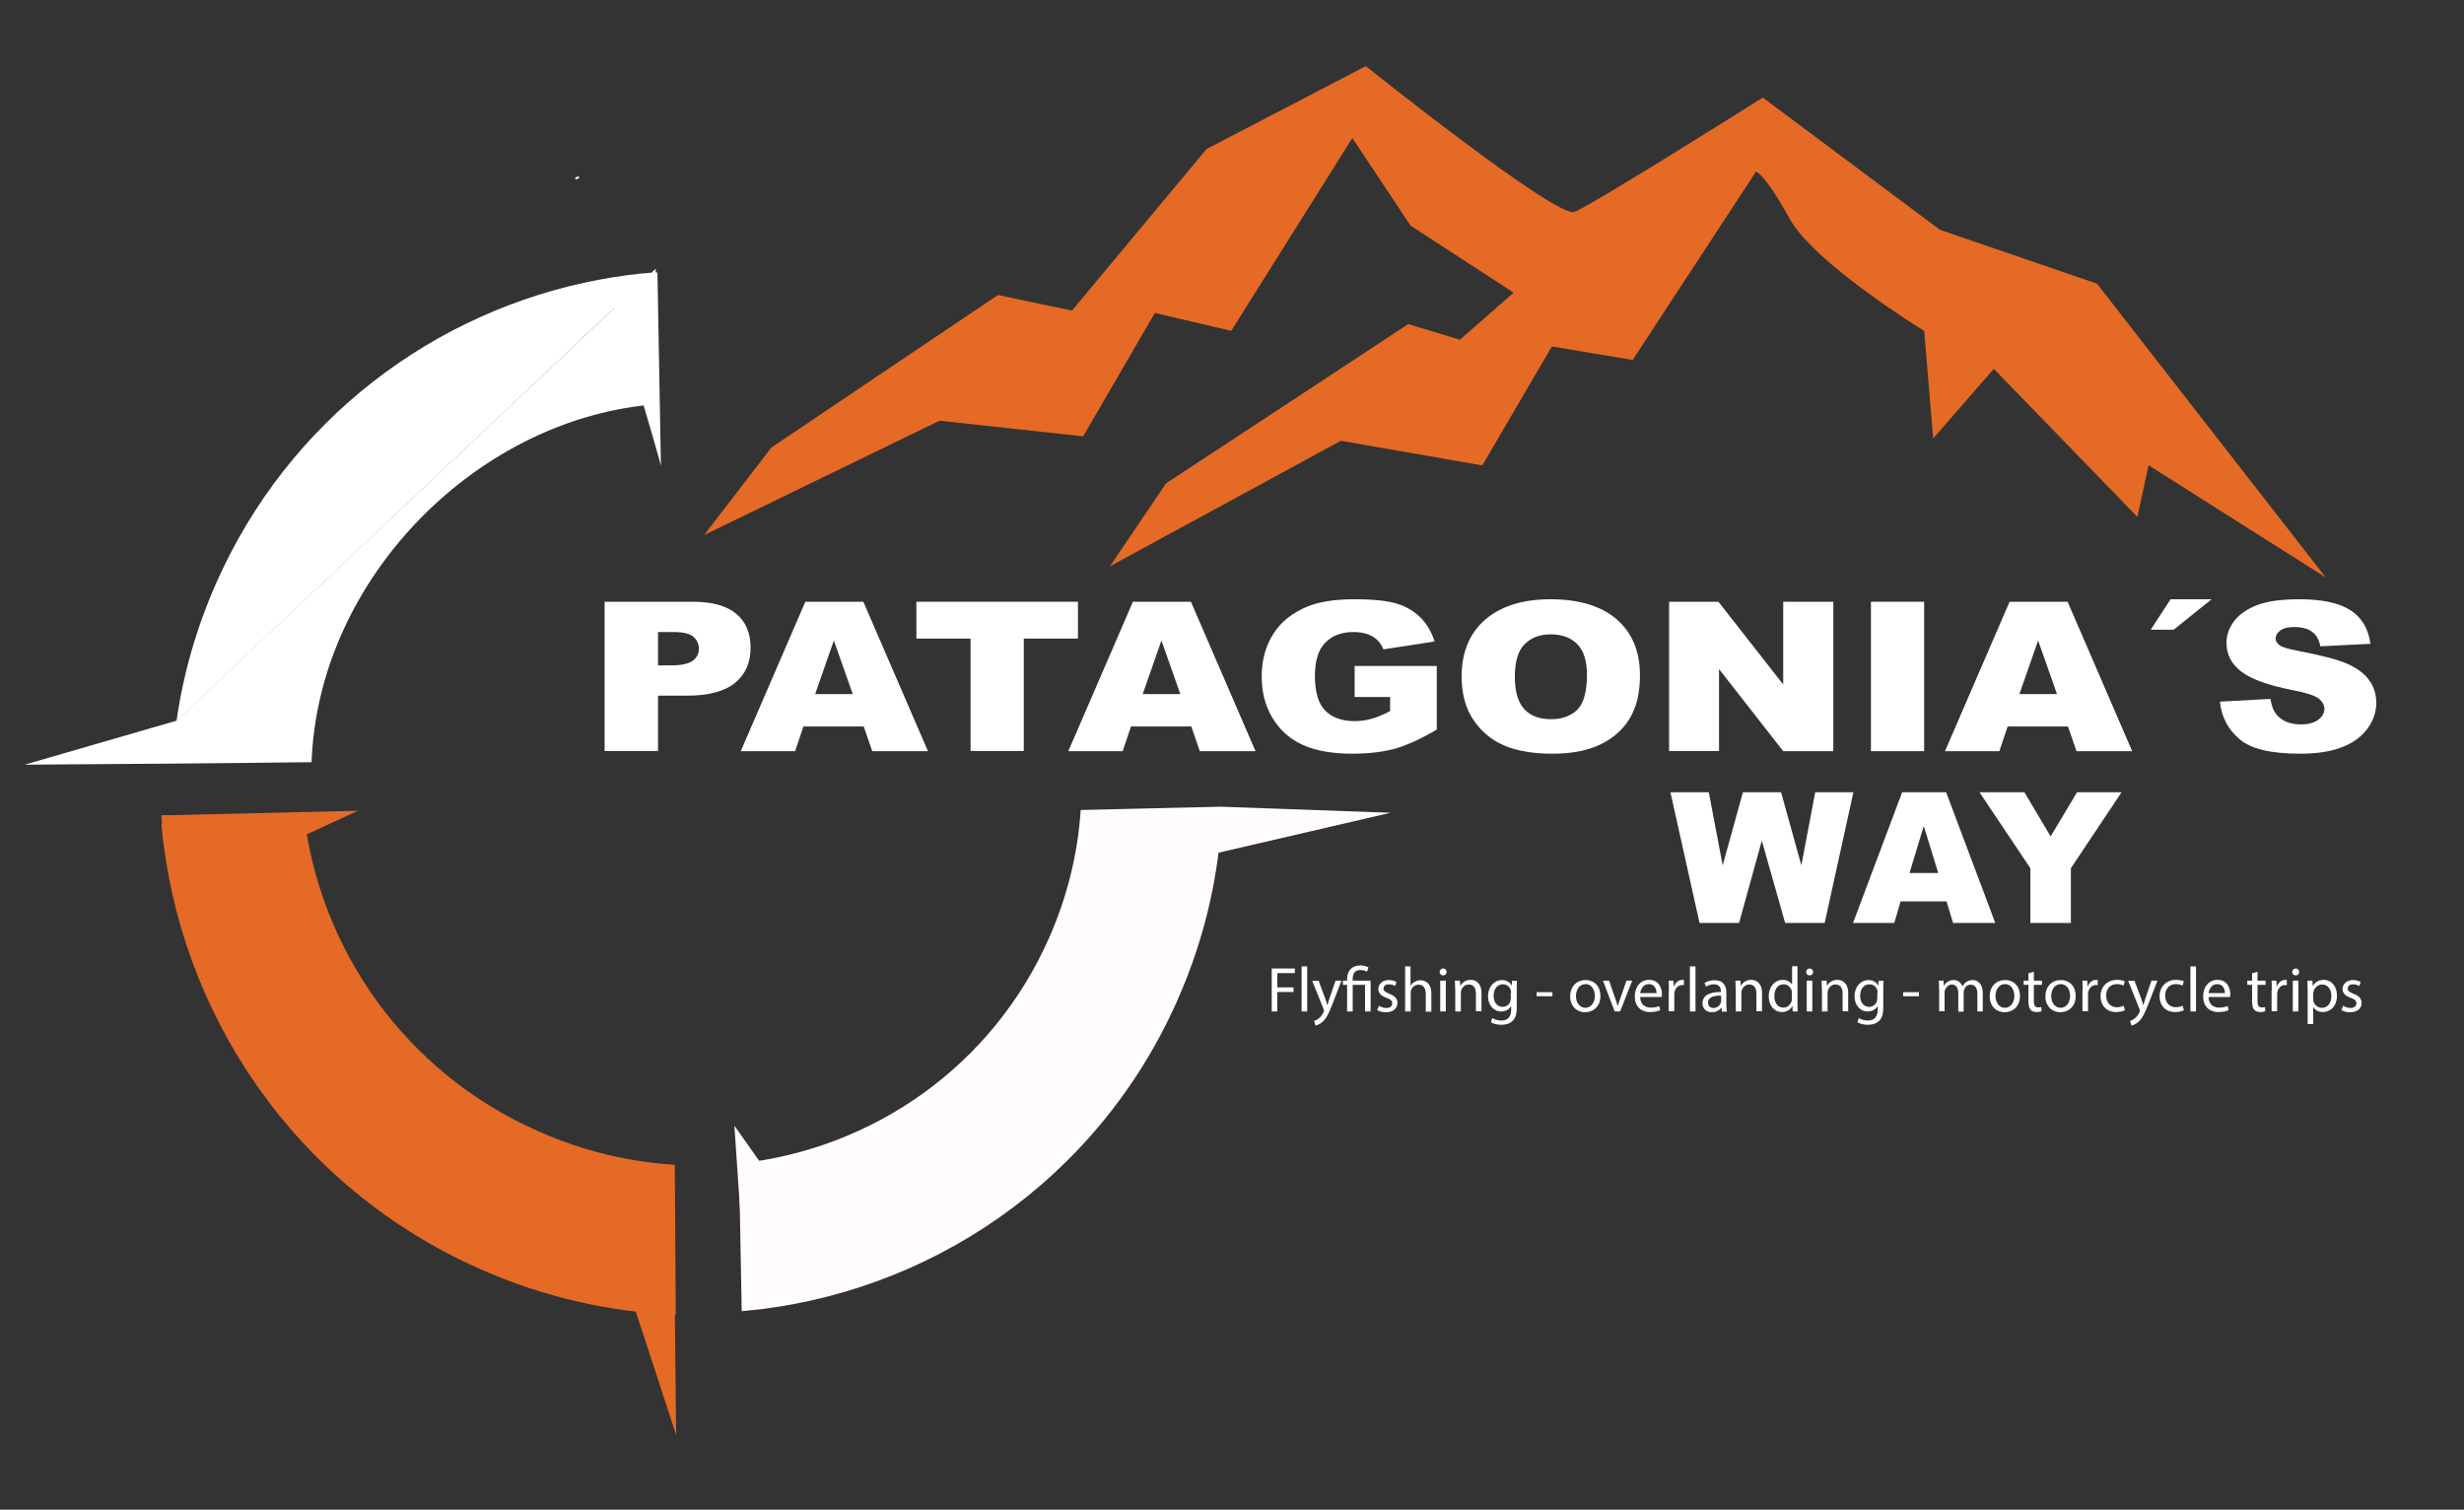 <?xml version="1.0" encoding="UTF-8"?> <svg xmlns="http://www.w3.org/2000/svg" xmlns:xlink="http://www.w3.org/1999/xlink" version="1.1" id="Capa_1" x="0px" y="0px" width="1278px" height="783px" viewBox="0 0 1278 783" style="enable-background:new 0 0 1278 783;" xml:space="preserve"><rect x="0" y="0" width="1278" height="783" fill="#333333" stroke="none"/> <style type="text/css"> .st0{fill:#E56A26;} .st1{fill:none;stroke:#FFFFFF;stroke-miterlimit:10;} .st2{fill:#FFFFFF;} .st3{fill:#FFFCFB;stroke:#FFFFFF;stroke-miterlimit:10;} .st4{fill:#FFFCFB;} </style> <g> <path class="st0" d="M365.2,277.5l34.9-45.4l117.5-79.1l38.4,8.1l69.8-83.8l82.6-43c0,0,98.9,79.1,108.2,75.6 c9.3-3.5,97.7-59.3,97.7-59.3l91.9,68.6l81.4,27.9l118.7,152.4l-91.9-58.2l-5.8,26.8l-74.5-76.8l-31.4,36.1l-4.7-55.8 c0,0-57-34.9-69.8-58.2c-12.8-23.3-17.4-24.4-17.4-24.4l-64,97.7l-41.9-7l-36.1,61.7l-73.3-12.8l-119.8,65.1l29.1-43l125.6-82.6 l26.8,8.1l27.9-24.4L731.6,117l-30.2-45.4l-62.8,100l-39.6-9.3l-37.2,64l-74.5-8.1L365.2,277.5z"></path> <path class="st1" d="M300.3,91.9c-0.6,0.2-1.3,0.5-1.9,0.7"></path> <path class="st0" d="M350,604.1l0.5,77.8c-34-1.4-68.2-9-101.2-23.6c-96.4-42.5-156.8-132.9-165.6-231l73.8-6.2 c7.8,70.4,52.1,135,121.9,165.7C302.4,597,326.3,602.7,350,604.1z"></path> <path class="st2" d="M340.1,139.5l0,1.5l0,0l1.4,68.6c-92.6,6.3-176.4,89.6-179.9,185.7l0.2,0l-0.2,0.5c0-0.2,0-0.3,0-0.5 c-36.9,0.5-111.7,1.1-148.8,1.3l78.7-22.8L340.1,139.5z"></path> <path class="st2" d="M91.9,373.6l-0.3,0.1c3.4-23.9,10.2-47.8,20.4-71c37.6-85.2,113.6-141.6,198.6-157.6 c9.5-1.8,19.1-3.1,28.7-3.8l0.1-0.2l0.7-1.6L91.9,373.6z"></path> <path class="st3" d="M627.8,442.7l89.7-20.8l-84.1-3l-72.4,1.7c-1.5,22.2-6.9,44.5-16.4,66c-29.7,67.3-92.3,109.9-160.8,117.3 l1.4,75.6c95.6-8.4,183.8-67.3,225.2-161.3c14.3-32.4,21.8-66.1,23-99.4"></path> <polygon class="st0" points="324,662.6 350.7,744.3 349.6,642 "></polygon> <polygon class="st0" points="128.7,446.8 185.6,420.5 83.7,422.9 "></polygon> <polygon class="st4" points="380.9,583.8 386.8,670.7 423.9,644.9 "></polygon> <path class="st2" d="M342.8,241.7c-0.1-2.2-28.3-96.7-28.3-96.7l26.5-3.7L342.8,241.7z"></path> <g> <path class="st2" d="M313.6,312.1h45.8c10,0,17.5,2.1,22.4,6.2c5,4.1,7.5,10,7.5,17.6c0,7.8-2.7,13.9-8.1,18.3 c-5.4,4.4-13.7,6.6-24.8,6.6h-15.1v28.7h-27.7V312.1z M341.3,345.1h6.8c5.3,0,9-0.8,11.2-2.4c2.1-1.6,3.2-3.7,3.2-6.2 c0-2.4-0.9-4.5-2.8-6.2c-1.9-1.7-5.4-2.5-10.5-2.5h-7.9L341.3,345.1L341.3,345.1z"></path> <path class="st2" d="M448,376.8h-31.3l-4.3,12.8h-28.2l33.5-77.5h30.1l33.5,77.5h-28.9L448,376.8z M442.3,360l-9.8-27.8l-9.7,27.8 H442.3z"></path> <path class="st2" d="M475.3,312.1h83.8v19.1h-28.1v58.3h-27.6v-58.3h-28.1L475.3,312.1L475.3,312.1z"></path> <path class="st2" d="M617.9,376.8h-31.3l-4.3,12.8h-28.2l33.5-77.5h30.1l33.5,77.5h-28.9L617.9,376.8z M612.2,360l-9.8-27.8 l-9.7,27.8H612.2z"></path> <path class="st2" d="M702.6,361.5v-16.1h42.6v33c-8.2,4.8-15.4,8.1-21.6,9.9c-6.3,1.7-13.7,2.6-22.3,2.6 c-10.6,0-19.2-1.6-25.9-4.7c-6.7-3.1-11.8-7.8-15.5-14c-3.7-6.2-5.5-13.3-5.5-21.3c0-8.5,2-15.8,6-22.1s9.9-11,17.7-14.2 c6-2.5,14.2-3.8,24.4-3.8c9.9,0,17.2,0.8,22.1,2.3c4.9,1.5,8.9,4,12.2,7.2c3.2,3.3,5.7,7.4,7.3,12.4l-26.6,4.1 c-1.1-2.9-3-5.2-5.6-6.7s-6-2.3-10-2.3c-6,0-10.9,1.8-14.5,5.5c-3.6,3.6-5.4,9.4-5.4,17.3c0,8.4,1.8,14.4,5.4,18 c3.6,3.6,8.7,5.4,15.2,5.4c3.1,0,6-0.4,8.8-1.2s6-2.1,9.6-4v-7.3L702.6,361.5L702.6,361.5z"></path> <path class="st2" d="M758.1,350.9c0-12.6,4.1-22.5,12.2-29.5s19.4-10.6,33.9-10.6c14.8,0,26.3,3.5,34.3,10.4s12.1,16.6,12.1,29.1 c0,9.1-1.8,16.5-5.3,22.3c-3.5,5.8-8.6,10.3-15.2,13.5c-6.6,3.2-14.9,4.8-24.8,4.8c-10.1,0-18.4-1.4-25-4.2s-11.9-7.2-16-13.2 C760.2,367.5,758.1,359.9,758.1,350.9z M785.7,351c0,7.8,1.7,13.4,5,16.9s7.9,5.1,13.7,5.1c5.9,0,10.5-1.7,13.8-5 c3.2-3.3,4.9-9.4,4.9-18c0-7.3-1.7-12.6-5.1-16s-8-5-13.8-5c-5.6,0-10,1.7-13.4,5.1C787.4,337.4,785.7,343.1,785.7,351z"></path> <path class="st2" d="M865.6,312.1h25.7l33.6,42.9v-42.9h26v77.5h-26L891.6,347v42.5h-25.9V312.1z"></path> <path class="st2" d="M970.4,312.1H998v77.5h-27.6V312.1z"></path> <path class="st2" d="M1072.6,376.8h-31.3l-4.3,12.8h-28.2l33.5-77.5h30.1l33.5,77.5h-28.9L1072.6,376.8z M1066.9,360l-9.8-27.8 l-9.7,27.8H1066.9z"></path> <path class="st2" d="M1125.8,310.8h21.3l-19.7,15.8h-11.9L1125.8,310.8z"></path> <path class="st2" d="M1151.4,363.9l26.2-1.4c0.6,3.7,1.7,6.5,3.5,8.5c2.8,3.1,6.9,4.7,12.2,4.7c3.9,0,7-0.8,9.1-2.4 c2.1-1.6,3.2-3.5,3.2-5.6c0-2-1-3.8-3-5.4c-2-1.6-6.7-3.1-14.1-4.5c-12.1-2.4-20.7-5.5-25.9-9.4c-5.2-3.9-7.8-8.9-7.8-15 c0-4,1.3-7.7,4-11.3c2.7-3.5,6.7-6.3,12-8.3c5.3-2,12.6-3,21.9-3c11.4,0,20.1,1.8,26.1,5.5c6,3.7,9.5,9.5,10.7,17.6l-26,1.3 c-0.7-3.5-2.1-6-4.4-7.6c-2.2-1.6-5.3-2.4-9.2-2.4c-3.2,0-5.6,0.6-7.2,1.8c-1.6,1.2-2.4,2.6-2.4,4.3c0,1.2,0.7,2.3,2,3.3 c1.3,1,4.4,2,9.3,2.9c12.1,2.3,20.7,4.5,25.9,6.8s9,5.2,11.4,8.6c2.4,3.4,3.6,7.2,3.6,11.5c0,5-1.6,9.5-4.7,13.7 c-3.2,4.2-7.6,7.4-13.3,9.5c-5.7,2.2-12.8,3.3-21.5,3.3c-15.2,0-25.7-2.5-31.5-7.6C1155.5,378.2,1152.2,371.7,1151.4,363.9z"></path> </g> <g> <path class="st2" d="M866.4,410.9h19.9l7.2,37.9l10.5-37.9h19.8l10.5,37.9l7.2-37.9h19.8l-14.9,67.8h-20.5L913.8,436L902,478.7 h-20.5L866.4,410.9z"></path> <path class="st2" d="M1009.6,467.5h-23.8l-3.3,11.2h-21.4l25.5-67.8h22.8l25.5,67.8H1013L1009.6,467.5z M1005.3,452.8l-7.5-24.4 l-7.4,24.4H1005.3z"></path> <path class="st2" d="M1026.7,410.9h23.3l13.6,22.9l13.7-22.9h23.1l-26.3,39.4v28.4h-21v-28.4L1026.7,410.9z"></path> </g> <polygon class="st0" points="84.8,437 83.7,422.9 99.1,422.9 "></polygon> </g> <g> <path class="st2" d="M659.6,502.3h12v2.4h-9.1v7.4h8.4v2.4h-8.4v10.1h-2.9V502.3z"></path> <path class="st2" d="M675.1,501.2h2.9v23.4h-2.9V501.2z"></path> <path class="st2" d="M683.9,508.6l3.5,9.4c0.4,1.1,0.8,2.3,1,3.3h0.1c0.3-1,0.6-2.2,1-3.3l3.2-9.4h3.1l-4.4,11.4 c-2.1,5.5-3.5,8.3-5.5,10c-1.4,1.3-2.8,1.7-3.6,1.9l-0.7-2.4c0.7-0.2,1.7-0.7,2.5-1.4c0.8-0.6,1.8-1.7,2.4-3.2 c0.1-0.3,0.2-0.5,0.2-0.7s-0.1-0.4-0.2-0.8l-5.9-14.7H683.9z"></path> <path class="st2" d="M698.7,524.6v-13.8h-2.2v-2.2h2.2v-0.9c0-4.2,2.5-7,7-7c1.5,0,3.2,0.5,4.1,1.1l-0.8,2.2 c-0.7-0.5-1.9-0.9-3.4-0.9c-3.1,0-4,2.1-4,4.7v0.8h9.3v16H708v-13.8h-6.4v13.8H698.7z"></path> <path class="st2" d="M715.2,521.6c0.9,0.6,2.4,1.2,3.8,1.2c2.1,0,3.1-1.1,3.1-2.4c0-1.4-0.8-2.1-3-2.9c-2.9-1-4.2-2.6-4.2-4.5 c0-2.6,2.1-4.7,5.5-4.7c1.6,0,3,0.5,3.9,1l-0.7,2.1c-0.6-0.4-1.8-0.9-3.3-0.9c-1.7,0-2.7,1-2.7,2.2c0,1.3,1,1.9,3,2.7 c2.8,1.1,4.2,2.4,4.2,4.8c0,2.8-2.2,4.8-6,4.8c-1.7,0-3.4-0.4-4.5-1.1L715.2,521.6z"></path> <path class="st2" d="M728.7,501.2h2.9v10h0.1c0.5-0.8,1.2-1.6,2.1-2c0.9-0.5,1.9-0.8,3-0.8c2.1,0,5.6,1.3,5.6,6.8v9.5h-2.9v-9.2 c0-2.6-1-4.8-3.7-4.8c-1.9,0-3.4,1.3-3.9,2.9c-0.2,0.4-0.2,0.8-0.2,1.4v9.6h-2.9V501.2z"></path> <path class="st2" d="M750.3,504.1c0,1-0.7,1.8-1.8,1.8c-1,0-1.8-0.8-1.8-1.8c0-1,0.8-1.8,1.8-1.8 C749.6,502.3,750.3,503.1,750.3,504.1z M747,524.6v-16h2.9v16H747z"></path> <path class="st2" d="M754.7,512.9c0-1.7,0-3-0.1-4.3h2.6l0.2,2.6h0.1c0.8-1.5,2.6-3,5.3-3c2.2,0,5.6,1.3,5.6,6.8v9.5h-2.9v-9.2 c0-2.6-1-4.7-3.7-4.7c-1.9,0-3.4,1.4-3.9,3c-0.1,0.4-0.2,0.9-0.2,1.4v9.6h-2.9V512.9z"></path> <path class="st2" d="M786.8,508.6c-0.1,1.2-0.1,2.4-0.1,4.4v9.3c0,3.7-0.7,5.9-2.3,7.3c-1.6,1.5-3.8,1.9-5.8,1.9 c-1.9,0-4-0.5-5.3-1.3l0.7-2.2c1.1,0.7,2.7,1.3,4.7,1.3c3,0,5.1-1.6,5.1-5.6v-1.8h-0.1c-0.9,1.5-2.6,2.7-5.1,2.7 c-4,0-6.8-3.4-6.8-7.8c0-5.4,3.5-8.5,7.2-8.5c2.8,0,4.3,1.5,5,2.8h0.1l0.1-2.4H786.8z M783.8,514.9c0-0.5,0-0.9-0.2-1.3 c-0.5-1.7-1.9-3.1-4.1-3.1c-2.8,0-4.8,2.3-4.8,6c0,3.1,1.6,5.7,4.7,5.7c1.8,0,3.4-1.1,4-3c0.2-0.5,0.2-1.1,0.2-1.6V514.9z"></path> <path class="st2" d="M805.2,514.6v2.1h-8.2v-2.1H805.2z"></path> <path class="st2" d="M830.1,516.5c0,5.9-4.1,8.5-8,8.5c-4.3,0-7.7-3.2-7.7-8.2c0-5.3,3.5-8.5,7.9-8.5 C827,508.3,830.1,511.6,830.1,516.5z M817.4,516.6c0,3.5,2,6.1,4.9,6.1c2.8,0,4.9-2.6,4.9-6.2c0-2.7-1.4-6.1-4.8-6.1 S817.4,513.6,817.4,516.6z"></path> <path class="st2" d="M834.6,508.6l3.1,9c0.5,1.5,1,2.8,1.3,4.1h0.1c0.4-1.3,0.8-2.6,1.4-4.1l3.1-9h3l-6.3,16h-2.8l-6.1-16H834.6z"></path> <path class="st2" d="M850.7,517.1c0.1,3.9,2.6,5.5,5.5,5.5c2.1,0,3.3-0.4,4.4-0.8l0.5,2.1c-1,0.5-2.8,1-5.3,1 c-4.9,0-7.9-3.2-7.9-8.1c0-4.8,2.8-8.6,7.5-8.6c5.2,0,6.6,4.6,6.6,7.5c0,0.6-0.1,1.1-0.1,1.4H850.7z M859.2,515.1 c0-1.8-0.8-4.7-4-4.7c-2.9,0-4.2,2.7-4.5,4.7H859.2z"></path> <path class="st2" d="M865.6,513.6c0-1.9,0-3.5-0.1-5h2.5l0.1,3.1h0.1c0.7-2.1,2.5-3.5,4.4-3.5c0.3,0,0.6,0,0.8,0.1v2.7 c-0.3-0.1-0.6-0.1-1-0.1c-2,0-3.5,1.6-3.9,3.7c-0.1,0.4-0.1,0.9-0.1,1.4v8.5h-2.9V513.6z"></path> <path class="st2" d="M876.5,501.2h2.9v23.4h-2.9V501.2z"></path> <path class="st2" d="M893.1,524.6l-0.2-2h-0.1c-0.9,1.3-2.6,2.4-4.9,2.4c-3.2,0-4.9-2.3-4.9-4.6c0-3.9,3.4-6,9.6-5.9v-0.3 c0-1.3-0.4-3.7-3.6-3.7c-1.5,0-3,0.5-4.2,1.2l-0.7-1.9c1.3-0.9,3.2-1.4,5.2-1.4c4.9,0,6.1,3.3,6.1,6.5v6c0,1.4,0.1,2.7,0.3,3.8 H893.1z M892.7,516.4c-3.2-0.1-6.8,0.5-6.8,3.6c0,1.9,1.3,2.8,2.7,2.8c2.1,0,3.4-1.3,3.9-2.7c0.1-0.3,0.2-0.6,0.2-0.9V516.4z"></path> <path class="st2" d="M900.2,512.9c0-1.7,0-3-0.1-4.3h2.6l0.2,2.6h0.1c0.8-1.5,2.6-3,5.3-3c2.2,0,5.6,1.3,5.6,6.8v9.5h-2.9v-9.2 c0-2.6-1-4.7-3.7-4.7c-1.9,0-3.4,1.4-3.9,3c-0.1,0.4-0.2,0.9-0.2,1.4v9.6h-2.9V512.9z"></path> <path class="st2" d="M932.3,501.2v19.3c0,1.4,0,3,0.1,4.1h-2.6l-0.1-2.8h-0.1c-0.9,1.8-2.8,3.1-5.4,3.1c-3.9,0-6.8-3.3-6.8-8.1 c0-5.3,3.3-8.6,7.2-8.6c2.4,0,4.1,1.2,4.8,2.4h0.1v-9.5H932.3z M929.4,515.1c0-0.4,0-0.9-0.1-1.2c-0.4-1.8-2-3.4-4.2-3.4 c-3,0-4.8,2.6-4.8,6.2c0,3.2,1.6,5.9,4.7,5.9c1.9,0,3.7-1.3,4.3-3.5c0.1-0.4,0.1-0.8,0.1-1.3V515.1z"></path> <path class="st2" d="M940.4,504.1c0,1-0.7,1.8-1.8,1.8c-1,0-1.8-0.8-1.8-1.8c0-1,0.8-1.8,1.8-1.8 C939.7,502.3,940.4,503.1,940.4,504.1z M937.1,524.6v-16h2.9v16H937.1z"></path> <path class="st2" d="M944.9,512.9c0-1.7,0-3-0.1-4.3h2.6l0.2,2.6h0.1c0.8-1.5,2.6-3,5.3-3c2.2,0,5.6,1.3,5.6,6.8v9.5h-2.9v-9.2 c0-2.6-1-4.7-3.7-4.7c-1.9,0-3.4,1.4-3.9,3c-0.1,0.4-0.2,0.9-0.2,1.4v9.6h-2.9V512.9z"></path> <path class="st2" d="M976.9,508.6c-0.1,1.2-0.1,2.4-0.1,4.4v9.3c0,3.7-0.7,5.9-2.3,7.3c-1.6,1.5-3.8,1.9-5.8,1.9 c-1.9,0-4-0.5-5.3-1.3l0.7-2.2c1.1,0.7,2.7,1.3,4.7,1.3c3,0,5.1-1.6,5.1-5.6v-1.8h-0.1c-0.9,1.5-2.6,2.7-5.1,2.7 c-4,0-6.8-3.4-6.8-7.8c0-5.4,3.5-8.5,7.2-8.5c2.8,0,4.3,1.5,5,2.8h0.1l0.1-2.4H976.9z M973.9,514.9c0-0.5,0-0.9-0.2-1.3 c-0.5-1.7-1.9-3.1-4.1-3.1c-2.8,0-4.8,2.3-4.8,6c0,3.1,1.6,5.7,4.7,5.7c1.8,0,3.4-1.1,4-3c0.2-0.5,0.2-1.1,0.2-1.6V514.9z"></path> <path class="st2" d="M995.3,514.6v2.1h-8.2v-2.1H995.3z"></path> <path class="st2" d="M1005.7,512.9c0-1.7,0-3-0.1-4.3h2.5l0.1,2.6h0.1c0.9-1.5,2.4-2.9,5-2.9c2.2,0,3.8,1.3,4.5,3.2h0.1 c0.5-0.9,1.1-1.6,1.8-2.1c1-0.7,2-1.1,3.5-1.1c2.1,0,5.2,1.4,5.2,6.9v9.4h-2.8v-9c0-3.1-1.1-4.9-3.5-4.9c-1.7,0-2.9,1.2-3.4,2.6 c-0.1,0.4-0.2,0.9-0.2,1.5v9.9h-2.8V515c0-2.5-1.1-4.4-3.3-4.4c-1.8,0-3.1,1.5-3.6,2.9c-0.2,0.4-0.2,0.9-0.2,1.4v9.6h-2.8V512.9z"></path> <path class="st2" d="M1047.7,516.5c0,5.9-4.1,8.5-8,8.5c-4.3,0-7.7-3.2-7.7-8.2c0-5.3,3.5-8.5,7.9-8.5 C1044.6,508.3,1047.7,511.6,1047.7,516.5z M1035,516.6c0,3.5,2,6.1,4.9,6.1c2.8,0,4.9-2.6,4.9-6.2c0-2.7-1.4-6.1-4.8-6.1 S1035,513.6,1035,516.6z"></path> <path class="st2" d="M1054.9,504v4.6h4.2v2.2h-4.2v8.6c0,2,0.6,3.1,2.2,3.1c0.8,0,1.3-0.1,1.7-0.2l0.1,2.2 c-0.6,0.2-1.5,0.4-2.6,0.4c-1.4,0-2.4-0.4-3.1-1.2c-0.8-0.9-1.1-2.3-1.1-4.2v-8.7h-2.5v-2.2h2.5v-3.8L1054.9,504z"></path> <path class="st2" d="M1076.6,516.5c0,5.9-4.1,8.5-8,8.5c-4.3,0-7.7-3.2-7.7-8.2c0-5.3,3.5-8.5,7.9-8.5 C1073.5,508.3,1076.6,511.6,1076.6,516.5z M1063.9,516.6c0,3.5,2,6.1,4.9,6.1c2.8,0,4.9-2.6,4.9-6.2c0-2.7-1.4-6.1-4.8-6.1 S1063.9,513.6,1063.9,516.6z"></path> <path class="st2" d="M1080.2,513.6c0-1.9,0-3.5-0.1-5h2.5l0.1,3.1h0.1c0.7-2.1,2.5-3.5,4.4-3.5c0.3,0,0.6,0,0.8,0.1v2.7 c-0.3-0.1-0.6-0.1-1-0.1c-2,0-3.5,1.6-3.9,3.7c-0.1,0.4-0.1,0.9-0.1,1.4v8.5h-2.9V513.6z"></path> <path class="st2" d="M1102.1,524c-0.8,0.4-2.4,0.9-4.6,0.9c-4.8,0-8-3.3-8-8.2c0-4.9,3.4-8.5,8.6-8.5c1.7,0,3.2,0.4,4,0.8l-0.7,2.2 c-0.7-0.4-1.8-0.8-3.4-0.8c-3.7,0-5.6,2.7-5.6,6c0,3.7,2.4,6,5.5,6c1.7,0,2.7-0.4,3.6-0.8L1102.1,524z"></path> <path class="st2" d="M1107.1,508.6l3.5,9.4c0.4,1.1,0.8,2.3,1,3.3h0.1c0.3-1,0.6-2.2,1-3.3l3.2-9.4h3.1l-4.4,11.4 c-2.1,5.5-3.5,8.3-5.5,10c-1.4,1.3-2.8,1.7-3.6,1.9l-0.7-2.4c0.7-0.2,1.7-0.7,2.5-1.4c0.8-0.6,1.8-1.7,2.4-3.2 c0.1-0.3,0.2-0.5,0.2-0.7s-0.1-0.4-0.2-0.8l-5.9-14.7H1107.1z"></path> <path class="st2" d="M1132.7,524c-0.8,0.4-2.4,0.9-4.6,0.9c-4.8,0-8-3.3-8-8.2c0-4.9,3.4-8.5,8.6-8.5c1.7,0,3.2,0.4,4,0.8l-0.7,2.2 c-0.7-0.4-1.8-0.8-3.4-0.8c-3.7,0-5.6,2.7-5.6,6c0,3.7,2.4,6,5.5,6c1.7,0,2.7-0.4,3.6-0.8L1132.7,524z"></path> <path class="st2" d="M1136.1,501.2h2.9v23.4h-2.9V501.2z"></path> <path class="st2" d="M1145.5,517.1c0.1,3.9,2.6,5.5,5.5,5.5c2.1,0,3.3-0.4,4.4-0.8l0.5,2.1c-1,0.5-2.8,1-5.3,1 c-4.9,0-7.9-3.2-7.9-8.1c0-4.8,2.8-8.6,7.5-8.6c5.2,0,6.6,4.6,6.6,7.5c0,0.6-0.1,1.1-0.1,1.4H1145.5z M1154,515.1 c0-1.8-0.8-4.7-4-4.7c-2.9,0-4.2,2.7-4.5,4.7H1154z"></path> <path class="st2" d="M1170.9,504v4.6h4.2v2.2h-4.2v8.6c0,2,0.6,3.1,2.2,3.1c0.8,0,1.3-0.1,1.7-0.2l0.1,2.2 c-0.6,0.2-1.5,0.4-2.6,0.4c-1.4,0-2.4-0.4-3.1-1.2c-0.8-0.9-1.1-2.3-1.1-4.2v-8.7h-2.5v-2.2h2.5v-3.8L1170.9,504z"></path> <path class="st2" d="M1178.3,513.6c0-1.9,0-3.5-0.1-5h2.5l0.1,3.1h0.1c0.7-2.1,2.5-3.5,4.4-3.5c0.3,0,0.6,0,0.8,0.1v2.7 c-0.3-0.1-0.6-0.1-1-0.1c-2,0-3.5,1.6-3.9,3.7c-0.1,0.4-0.1,0.9-0.1,1.4v8.5h-2.9V513.6z"></path> <path class="st2" d="M1192.5,504.1c0,1-0.7,1.8-1.8,1.8c-1,0-1.8-0.8-1.8-1.8c0-1,0.8-1.8,1.8-1.8 C1191.8,502.3,1192.5,503.1,1192.5,504.1z M1189.2,524.6v-16h2.9v16H1189.2z"></path> <path class="st2" d="M1196.9,513.8c0-2-0.1-3.7-0.1-5.2h2.6l0.1,2.7h0.1c1.2-1.9,3.1-3.1,5.7-3.1c3.9,0,6.8,3.3,6.8,8.1 c0,5.7-3.5,8.6-7.3,8.6c-2.1,0-4-0.9-4.9-2.5h-0.1v8.7h-2.9V513.8z M1199.8,518.1c0,0.4,0.1,0.8,0.1,1.2c0.5,2,2.3,3.4,4.4,3.4 c3.1,0,4.9-2.5,4.9-6.2c0-3.2-1.7-5.9-4.8-5.9c-2,0-3.8,1.4-4.4,3.6c-0.1,0.4-0.2,0.8-0.2,1.2V518.1z"></path> <path class="st2" d="M1215.3,521.6c0.9,0.6,2.4,1.2,3.8,1.2c2.1,0,3.1-1.1,3.1-2.4c0-1.4-0.8-2.1-3-2.9c-2.9-1-4.2-2.6-4.2-4.5 c0-2.6,2.1-4.7,5.5-4.7c1.6,0,3,0.5,3.9,1l-0.7,2.1c-0.6-0.4-1.8-0.9-3.3-0.9c-1.7,0-2.7,1-2.7,2.2c0,1.3,1,1.9,3,2.7 c2.8,1.1,4.2,2.4,4.2,4.8c0,2.8-2.2,4.8-6,4.8c-1.7,0-3.4-0.4-4.5-1.1L1215.3,521.6z"></path> </g> </svg> 